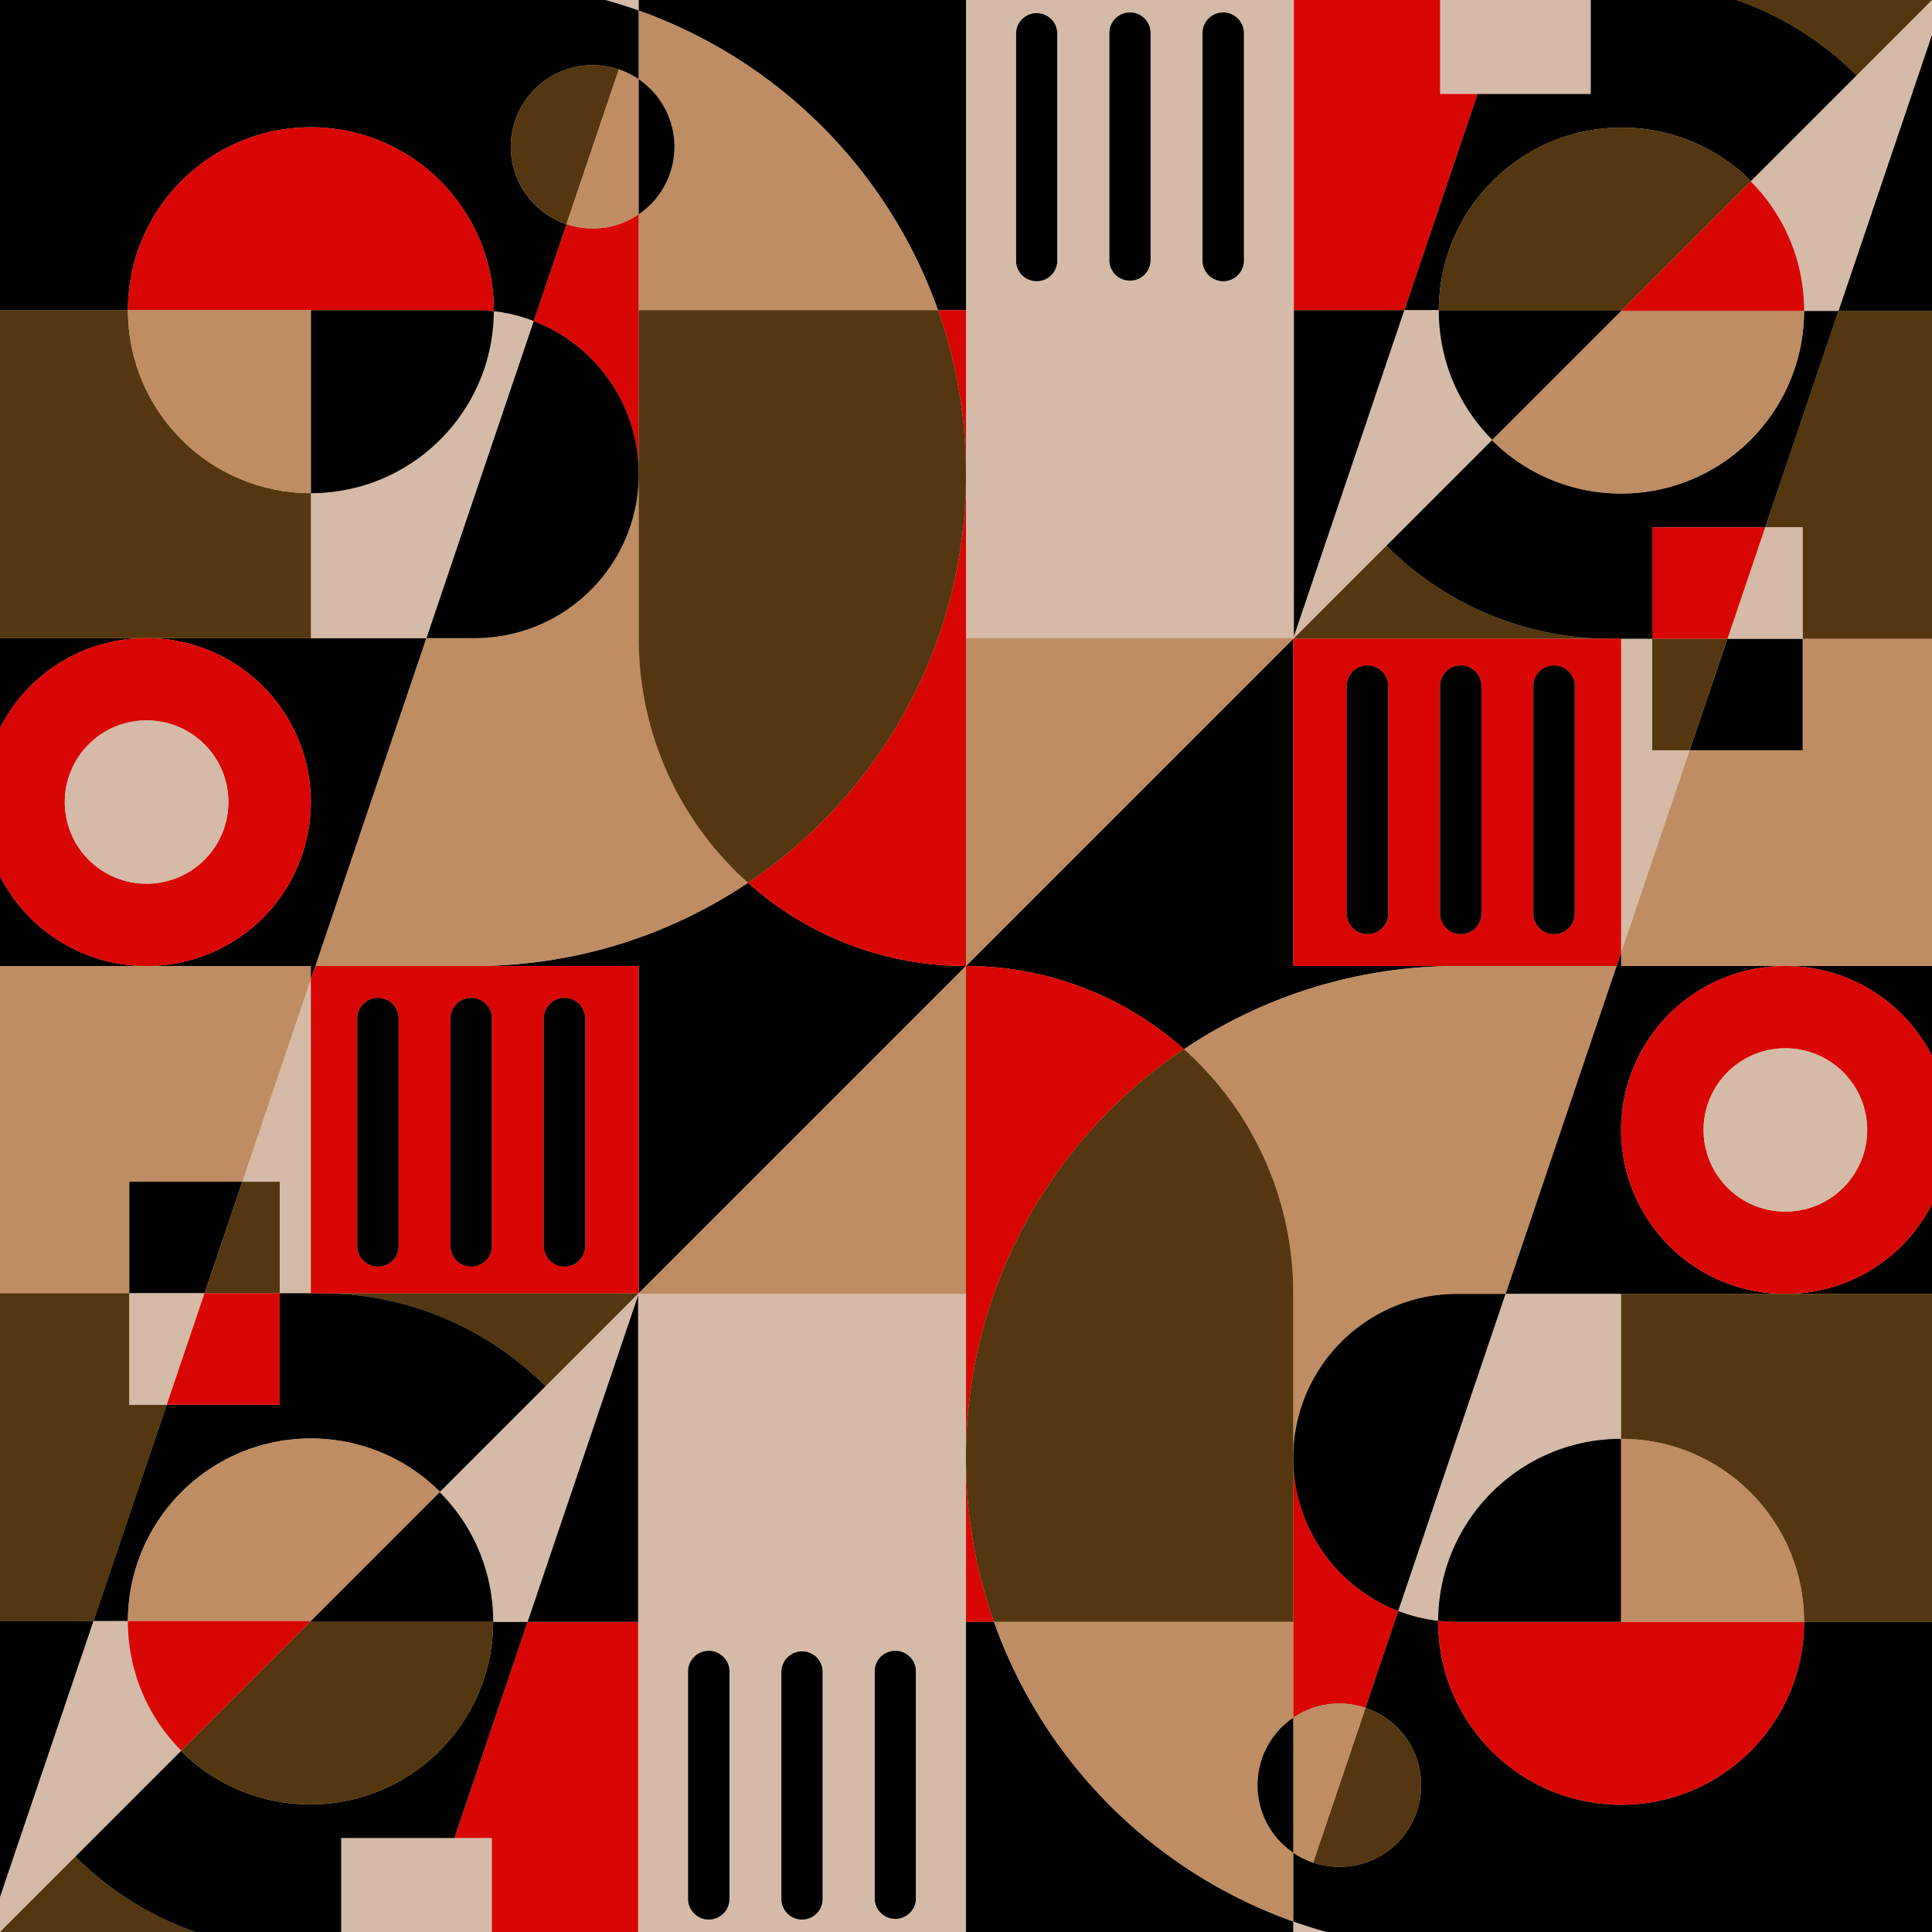 <svg xmlns="http://www.w3.org/2000/svg" viewBox="0 0 2000 2000"><defs><clipPath id="a"><path d="M0 0h2000v2000H0z" class="a"/></clipPath><clipPath id="b"><path d="M-18.305-18.305h2036.61v2036.61H-18.305z" class="a"/></clipPath><style>.a{fill:none}.d{fill:#d5bba7}.e{fill:#543710}.f{fill:#be8d63}.g{fill:#d80705}</style></defs><g style="clip-path:url(#a)"><g style="clip-path:url(#b)"><path d="M-18.305-33.78h2036.61v2052.085H-18.305z" class="d"/><path d="M1000 999.998v-.002l-.002.002h.002zM661.243 10.907l-.002.006.002.001v-.007z"/><path d="M289.581 1338.761h32.228V1013.6l-71.006 209.753h38.778v115.408zM490.847-18.305a508.293 508.293 0 0 1 170.394 29.218l.002-.006v-29.208Z" class="d"/><path d="M490.847 999.998H326.414l-.003.006h334.832v338.748l338.755-338.754a337.47 337.47 0 0 1-225.685-86.152 506.774 506.774 0 0 1-283.466 86.152Z"/><path d="m564.801 1435.195 96.434-96.434H331.99a328.215 328.215 0 0 1 232.811 96.434Z" class="e"/><path d="M133.894 1223.353h116.909l71.006-209.753v-13.596h4.602l.003-.006H152.6c-.171 0-.34.006-.511.006h-.676c-.17 0-.34-.006-.51-.006H-18.306v338.763h152.199Z" class="f"/><path d="M661.243 490.849V221.807a84.118 84.118 0 0 1-47.62 14.694h-.337a84.374 84.374 0 0 1-26.92-4.404l-33.954 100.297A169.768 169.768 0 0 1 661.243 490.85Z" class="g"/><path d="M774.313 913.846a337.892 337.892 0 0 1-113.07-252.605V490.85A169.715 169.715 0 0 1 491.53 660.564h-50.21L326.415 999.998h164.433a506.774 506.774 0 0 0 283.466-86.152Z" class="f"/><path d="M151.414 660.566h.676a169.719 169.719 0 0 1 169.719 169.719A169.715 169.715 0 0 1 152.6 999.998h173.813L441.32 660.564H-18.305v169.721a169.719 169.719 0 0 1 169.719-169.719ZM661.241 10.913a508.285 508.285 0 0 0-170.394-29.218H-18.305v339.44h150.71c0-104.606 84.799-189.405 189.404-189.405 104.605 0 189.405 84.799 189.405 189.404 0 .382-.013.76-.015 1.141a168.644 168.644 0 0 1 41.213 10.12l33.953-100.298a84.539 84.539 0 0 1-57.601-80.118 84.522 84.522 0 0 1 84.521-84.522h.337a84.562 84.562 0 0 1 47.621 14.694V10.914ZM-18.305 830.285v169.713h169.208A169.715 169.715 0 0 1-18.305 830.285ZM661.243 490.85v-.001a169.768 169.768 0 0 0-108.83-158.454L441.32 660.563h50.209a169.715 169.715 0 0 0 169.714-169.715Z"/><path d="M511.2 322.276c-.616 104.079-85.167 188.263-189.391 188.263v150.025h119.51l111.093-328.17a168.631 168.631 0 0 0-41.213-10.118Z" class="d"/><path d="M321.809 510.54c-104.605 0-189.405-84.8-189.405-189.406H-18.305v339.43h340.114Z" class="e"/><path d="M321.809 317.924v3.21h169.72a171.436 171.436 0 0 1 19.67 1.142c.002-.381.015-.76.015-1.142 0-104.605-84.8-189.404-189.405-189.404s-189.405 84.799-189.405 189.404H321.81Z" class="g"/><path d="M511.2 322.276a171.436 171.436 0 0 0-19.671-1.142h-169.72V510.54c104.224 0 188.775-84.184 189.39-188.263Z"/><path d="M132.404 321.134c0 104.606 84.8 189.405 189.405 189.405V321.134Z" class="f"/><path d="M971.025 321.134H1000V-18.3H661.243v29.215a510.573 510.573 0 0 1 309.782 310.22Z"/><path d="M661.243 10.914v71.237a84.424 84.424 0 0 1 36.901 69.828 84.424 84.424 0 0 1-36.9 69.828v99.327h309.78a510.573 510.573 0 0 0-309.78-310.22Z" class="f"/><path d="M172.666 1454.169h-38.772v-115.408H-18.305v339.434H96.828l75.838-224.026z" class="e"/><path d="M321.809 1338.761H289.58v115.408H172.666l-75.838 224.026h35.58c.182-104.45 84.908-189.069 189.4-189.069a188.806 188.806 0 0 1 133.756 55.306l109.237-109.237a328.215 328.215 0 0 0-232.811-96.434Z"/><path d="M132.408 1678.195H321.8l133.764-133.764a188.806 188.806 0 0 0-133.755-55.305c-104.493 0-189.22 84.619-189.4 189.07Z" class="f"/><path d="M-18.305 1678.195v340.106l115.133-340.106H-18.305z"/><path d="M132.404 1678.53c0-.111.004-.222.004-.335h-35.58l-115.133 340.106 206.014-206.015a188.806 188.806 0 0 1-55.305-133.755Z" class="d"/><path d="M132.408 1678.195c0 .113-.004.224-.004.336a188.806 188.806 0 0 0 55.305 133.755l134.091-134.09Z" class="g"/><path d="M926.817 1708.199a21.422 21.422 0 0 0-21.422 21.422v235.342a21.422 21.422 0 0 0 21.422 21.422 21.422 21.422 0 0 0 21.423-21.422V1729.62a21.422 21.422 0 0 0-21.423-21.422ZM830.267 1709.49a21.422 21.422 0 0 1 21.422 21.423v235.341a21.422 21.422 0 0 1-21.422 21.422 21.422 21.422 0 0 1-21.422-21.422v-235.341a21.422 21.422 0 0 1 21.422-21.422Z"/><path d="M997.396 660.566H1000V321.134h-28.975a508.321 508.321 0 0 1 28.973 169.712v.001c0 176.266-89.575 331.607-225.685 423a337.47 337.47 0 0 0 225.685 86.15l.002-.001v-339.43Z" class="g"/><path d="M661.243 490.849v170.392a337.892 337.892 0 0 0 113.07 252.605c136.11-91.392 225.685-246.733 225.685-422.999v-.001a508.321 508.321 0 0 0-28.973-169.712H661.243Z" class="e"/><path d="M321.809 1000.004v13.596l4.602-13.596h-4.602z"/><path d="m326.411 1000.004-4.602 13.596v325.161h339.426l.008-.009v-338.748Zm86.253 289.76a21.422 21.422 0 1 1-42.844 0v-235.341a21.422 21.422 0 0 1 42.844 0Zm96.55 0a21.422 21.422 0 0 1-42.844 0v-235.341a21.422 21.422 0 0 1 42.845 0Zm75.129 21.422a21.422 21.422 0 0 1-21.422-21.422v-235.341a21.422 21.422 0 0 1 42.844 0v235.341a21.422 21.422 0 0 1-21.422 21.422Z" class="g"/><path d="M661.243 1338.761v-.009l-.008.009h.008zM391.242 1033a21.422 21.422 0 0 0-21.422 21.423v235.341a21.422 21.422 0 1 0 42.844 0v-235.341A21.422 21.422 0 0 0 391.242 1033ZM487.793 1033a21.422 21.422 0 0 0-21.423 21.423v235.341a21.422 21.422 0 0 0 42.845 0v-235.341A21.422 21.422 0 0 0 487.793 1033ZM584.343 1033a21.422 21.422 0 0 0-21.422 21.423v235.341a21.422 21.422 0 0 0 42.844 0v-235.341A21.422 21.422 0 0 0 584.343 1033ZM250.803 1223.353H133.894v115.408h77.841l39.068-115.408z"/><path d="M289.581 1338.761v-115.408h-38.778l-39.068 115.408h77.846z" class="e"/><path d="M133.894 1338.761v115.408h38.772l39.069-115.408h-77.841z" class="d"/><path d="M289.581 1338.761h-77.846l-39.069 115.408h116.915v-115.408z" class="g"/><path d="m78.129 1921.867-96.434 96.434H310.94a328.215 328.215 0 0 1-232.811-96.434Z" class="e"/><path d="M470.263 1902.893h38.773v115.408h152.199v-339.435H546.101l-75.838 224.027z" class="g"/><path d="M321.12 2018.3h32.228v-115.407h116.915l75.838-224.027h-35.58c-.181 104.451-84.907 189.07-189.4 189.07a188.806 188.806 0 0 1-133.756-55.306L78.13 1921.867a328.215 328.215 0 0 0 232.81 96.434Z"/><path d="M510.521 1678.866H321.13L187.365 1812.63a188.806 188.806 0 0 0 133.756 55.306c104.493 0 189.219-84.619 189.4-189.07Z" class="e"/><path d="M661.235 1678.866v-340.105l-115.134 340.105h115.134z"/><path d="M510.525 1678.53c0 .113-.004.224-.004.336h35.58l115.134-340.105-206.015 206.015a188.806 188.806 0 0 1 55.305 133.755Z" class="d"/><path d="M510.521 1678.866c0-.112.004-.223.004-.335a188.806 188.806 0 0 0-55.305-133.755l-134.09 134.09Z"/><path d="M470.263 1902.893H353.348v115.408h155.688v-115.408h-38.773z" class="d"/><path d="M151.414 1000.004h.676c.17 0 .34-.006.51-.006h-1.697c.17 0 .34.006.511.006Z"/><path d="M150.903 999.998h1.698a169.715 169.715 0 0 0 169.208-169.713 169.719 169.719 0 0 0-169.72-169.719h-.675A169.719 169.719 0 0 0-18.305 830.285a169.715 169.715 0 0 0 169.208 169.713ZM67.062 830.285a84.522 84.522 0 0 1 84.522-84.522h.336a84.522 84.522 0 0 1 84.522 84.522 84.522 84.522 0 0 1-84.522 84.522h-.336a84.522 84.522 0 0 1-84.522-84.522Z" class="g"/><path d="M151.584 745.763h.336a84.522 84.522 0 0 1 84.522 84.522 84.522 84.522 0 0 1-84.522 84.522h-.336a84.522 84.522 0 0 1-84.522-84.522 84.522 84.522 0 0 1 84.522-84.522Z" class="d"/><path d="M613.622 67.457h-.336a84.522 84.522 0 0 0-84.522 84.522 84.538 84.538 0 0 0 57.601 80.118L640.602 71.88a84.371 84.371 0 0 0-26.98-4.424Z" class="e"/><path d="M613.622 236.5a84.118 84.118 0 0 0 47.621-14.693V82.15a84.199 84.199 0 0 0-20.641-10.27l-54.237 160.216a84.374 84.374 0 0 0 26.92 4.404Z" class="f"/><path d="M698.144 151.979a84.424 84.424 0 0 0-36.9-69.828v139.656a84.424 84.424 0 0 0 36.9-69.828ZM660.547 1339.436v.011l.011-.011h-.011z"/><path d="M999.987 2018.303v-678.867h-339.43l-.01.01v678.857m244.848-287.95a21.422 21.422 0 0 1 42.845 0v235.341a21.422 21.422 0 1 1-42.845 0Zm-96.55 0a21.422 21.422 0 0 1 21.422-21.423 21.422 21.422 0 0 1 21.422 21.422v235.342a21.422 21.422 0 0 1-21.422 21.422 21.422 21.422 0 0 1-21.422-21.422Zm-96.55 0a21.422 21.422 0 0 1 42.844 0v235.341a21.422 21.422 0 1 1-42.845 0Z" class="d"/><path d="m999.987 1000.006-339.429 339.43h339.429v-339.43z" class="f"/><path d="M733.717 1708.93a21.422 21.422 0 0 0-21.423 21.422v235.342a21.422 21.422 0 0 0 21.423 21.422 21.422 21.422 0 0 0 21.422-21.422v-235.342a21.422 21.422 0 0 0-21.422-21.422ZM1338.731 1989.106l.002-.006-.002-.001v.007z"/><path d="M1710.393 661.252h-32.227v325.161l71.006-209.753h-38.779V661.252zM1509.128 2018.318a508.293 508.293 0 0 1-170.394-29.218l-.003.006v29.207Z" class="d"/><path d="M1509.128 1000.015h164.433l.002-.006h-334.832V661.26l-338.754 338.755a337.47 337.47 0 0 1 225.684 86.152 506.775 506.775 0 0 1 283.467-86.152Z"/><path d="m1435.173 564.818-96.433 96.434h329.245a328.215 328.215 0 0 1-232.812-96.434Z" class="e"/><path d="M1866.08 776.66h-116.908l-71.006 209.753v13.596h-4.603l-.002.006h173.813c.17 0 .34-.006.51-.006h.677c.17 0 .34.006.51.006h169.208V661.252h-152.198Z" class="f"/><path d="M1338.731 1509.164v269.042a84.118 84.118 0 0 1 47.621-14.694h.337a84.374 84.374 0 0 1 26.92 4.404l33.953-100.298a169.768 169.768 0 0 1-108.83-158.454Z" class="g"/><path d="M1225.661 1086.167a337.893 337.893 0 0 1 113.07 252.604v170.392a169.715 169.715 0 0 1 169.715-169.714h50.209l114.906-339.434h-164.433a506.775 506.775 0 0 0-283.467 86.152Z" class="f"/><path d="M1848.56 1339.447h-.676a169.719 169.719 0 0 1-169.718-169.72 169.715 169.715 0 0 1 169.208-169.712H1673.56l-114.906 339.434H2018.279v-169.721a169.719 169.719 0 0 1-169.719 169.719ZM1867.57 1678.878c0 104.606-84.8 189.405-189.404 189.405-104.606 0-189.405-84.8-189.405-189.405 0-.38.012-.76.014-1.14a168.637 168.637 0 0 1-41.213-10.12l-33.953 100.298a84.538 84.538 0 0 1 57.602 80.118 84.522 84.522 0 0 1-84.522 84.522h-.337a84.56 84.56 0 0 1-47.62-14.694v71.237h.002a508.291 508.291 0 0 0 170.394 29.219h509.152v-339.44ZM2018.28 1169.727v-169.712H1849.07a169.715 169.715 0 0 1 169.208 169.712ZM1338.731 1509.164a169.768 169.768 0 0 0 108.831 158.454l111.093-328.169h-50.21a169.715 169.715 0 0 0-169.714 169.715Z"/><path d="M1488.775 1677.737c.616-104.079 85.167-188.263 189.39-188.263v-150.025h-119.51l-111.093 328.17a168.631 168.631 0 0 0 41.213 10.118Z" class="d"/><path d="M1678.166 1489.474c104.605 0 189.404 84.8 189.404 189.405h150.71v-339.43h-340.114Z" class="e"/><path d="M1678.166 1682.09v-3.211h-169.72a171.438 171.438 0 0 1-19.67-1.142c-.003.381-.015.76-.015 1.142 0 104.605 84.8 189.404 189.405 189.404s189.404-84.8 189.404-189.404h-189.404Z" class="g"/><path d="M1488.775 1677.737a171.438 171.438 0 0 0 19.67 1.142h169.72v-189.405c-104.223 0-188.774 84.184-189.39 188.263Z"/><path d="M1867.57 1678.879c0-104.606-84.8-189.405-189.404-189.405v189.405Z" class="f"/><path d="M1028.95 1678.879h-28.976v339.435h338.757v-29.215a510.573 510.573 0 0 1-309.781-310.22Z"/><path d="M1338.731 1989.099v-71.237a84.424 84.424 0 0 1-36.9-69.828 84.424 84.424 0 0 1 36.9-69.828v-99.327H1028.95a510.573 510.573 0 0 0 309.781 310.22Z" class="f"/><path d="M1827.308 545.844h38.773v115.408h152.198V321.817h-115.133l-75.838 224.027z" class="e"/><path d="M1678.166 661.252h32.227V545.844h116.915l75.838-224.027h-35.58c-.181 104.451-84.907 189.07-189.4 189.07a188.806 188.806 0 0 1-133.756-55.306l-109.237 109.237a328.215 328.215 0 0 0 232.812 96.434Z"/><path d="M1867.566 321.817h-189.392L1544.41 455.581a188.806 188.806 0 0 0 133.756 55.306c104.493 0 189.219-84.619 189.4-189.07Z" class="f"/><path d="M2018.279 321.817V-18.288l-115.133 340.105h115.133z"/><path d="M1867.57 321.482c0 .112-.004.223-.004.336h35.58L2018.28-18.288l-206.014 206.015a188.806 188.806 0 0 1 55.305 133.755Z" class="d"/><path d="M1867.566 321.817c0-.112.004-.223.004-.335a188.806 188.806 0 0 0-55.305-133.755l-134.09 134.09Z" class="g"/><path d="M1073.157 291.814a21.422 21.422 0 0 0 21.422-21.422V35.05a21.422 21.422 0 0 0-21.422-21.422 21.422 21.422 0 0 0-21.422 21.422v235.342a21.422 21.422 0 0 0 21.422 21.422ZM1169.707 12.336a21.422 21.422 0 0 1 21.422 21.422V269.1a21.422 21.422 0 0 1-21.421 21.422 21.422 21.422 0 0 1-21.423-21.422V33.76a21.422 21.422 0 0 1 21.422-21.423Z"/><path d="M1002.578 1339.447h-2.604v339.432h28.976a508.321 508.321 0 0 1-28.973-169.712v-.001c0-176.267 89.575-331.607 225.684-423a337.47 337.47 0 0 0-225.684-86.151l-.003.002v339.43Z" class="g"/><path d="M1338.731 1509.164V1338.77a337.893 337.893 0 0 0-113.07-252.604c-136.11 91.392-225.684 246.732-225.684 422.999v.001a508.321 508.321 0 0 0 28.973 169.712h309.781Z" class="e"/><path d="M1678.166 1000.009v-13.596l-4.603 13.596h4.603z"/><path d="m1673.563 1000.009 4.603-13.596V661.252H1338.74l-.009.008v338.749Zm-86.253-289.76a21.422 21.422 0 1 1 42.844 0V945.59a21.422 21.422 0 0 1-42.844 0Zm-96.55 0a21.422 21.422 0 0 1 42.844 0V945.59a21.422 21.422 0 0 1-42.844 0Zm-75.129-21.423a21.422 21.422 0 0 1 21.423 21.423V945.59a21.422 21.422 0 0 1-42.845 0V710.25a21.422 21.422 0 0 1 21.422-21.423Z" class="g"/><path d="M1338.731 661.252v.008l.009-.008h-.009zM1608.732 967.012a21.422 21.422 0 0 0 21.422-21.422V710.25a21.422 21.422 0 1 0-42.844 0V945.59a21.422 21.422 0 0 0 21.422 21.422ZM1512.182 967.012a21.422 21.422 0 0 0 21.422-21.422V710.25a21.422 21.422 0 0 0-42.844 0V945.59a21.422 21.422 0 0 0 21.422 21.422ZM1415.631 967.012a21.422 21.422 0 0 0 21.423-21.422V710.25a21.422 21.422 0 0 0-42.845 0V945.59a21.422 21.422 0 0 0 21.422 21.422ZM1749.172 776.66h116.909V661.252h-77.841l-39.068 115.408z"/><path d="M1710.393 661.252V776.66h38.779l39.068-115.408h-77.847z" class="e"/><path d="M1866.081 661.252V545.844h-38.773l-39.068 115.408h77.841z" class="d"/><path d="M1710.393 661.252h77.847l39.068-115.408h-116.915v115.408z" class="g"/><path d="m1921.846 78.146 96.433-96.434h-329.244a328.215 328.215 0 0 1 232.81 96.434Z" class="e"/><path d="M1529.711 97.12h-38.772V-18.288H1338.74v339.435h115.133l75.838-224.027z" class="g"/><path d="M1678.854-18.288h-32.228V97.12h-116.915l-75.838 224.027h35.58c.182-104.451 84.908-189.07 189.4-189.07a188.806 188.806 0 0 1 133.756 55.306l109.237-109.237a328.215 328.215 0 0 0-232.811-96.434Z"/><path d="M1489.453 321.147h189.392l133.764-133.764a188.806 188.806 0 0 0-133.755-55.306c-104.493 0-189.22 84.619-189.4 189.07Z" class="e"/><path d="M1338.74 321.147v340.105l115.133-340.105H1338.74z"/><path d="M1489.45 321.482c0-.112.003-.223.003-.336h-35.58L1338.74 661.253l206.014-206.015a188.806 188.806 0 0 1-55.305-133.755Z" class="d"/><path d="M1489.453 321.147c0 .112-.004.223-.004.335a188.806 188.806 0 0 0 55.305 133.755l134.091-134.09Z"/><path d="M1568.779-18.288h-77.84V97.12h155.687V-18.288h-77.847z" class="d"/><path d="M1848.56 1000.009h-.676c-.17 0-.34.006-.51.006h1.697c-.17 0-.34-.006-.51-.006Z"/><path d="M1849.071 1000.015h-1.697a169.715 169.715 0 0 0-169.208 169.712 169.719 169.719 0 0 0 169.719 169.72h.676a169.719 169.719 0 0 0 169.718-169.72 169.715 169.715 0 0 0-169.208-169.712Zm83.842 169.713a84.522 84.522 0 0 1-84.522 84.522h-.337a84.522 84.522 0 0 1-84.522-84.522 84.522 84.522 0 0 1 84.522-84.522h.337a84.522 84.522 0 0 1 84.522 84.522Z" class="g"/><path d="M1848.054 1085.206h.337a84.522 84.522 0 0 1 84.522 84.522 84.522 84.522 0 0 1-84.522 84.522h-.337a84.522 84.522 0 0 1-84.522-84.522 84.522 84.522 0 0 1 84.522-84.522Z" class="d"/><path d="M1386.352 1932.556h.337a84.522 84.522 0 0 0 84.522-84.522 84.538 84.538 0 0 0-57.602-80.118l-54.237 160.216a84.371 84.371 0 0 0 26.98 4.424Z" class="e"/><path d="M1386.352 1763.512a84.118 84.118 0 0 0-47.62 14.694v139.656a84.198 84.198 0 0 0 20.64 10.27l54.237-160.216a84.374 84.374 0 0 0-26.92-4.404Z" class="f"/><path d="M1301.83 1848.034a84.424 84.424 0 0 0 36.901 69.828v-139.656a84.424 84.424 0 0 0-36.9 69.828ZM1339.428 660.577v-.011l-.011.011h.011z"/><path d="M999.987-18.29v678.867h339.43l.01-.011V-18.29M1094.58 269.66a21.422 21.422 0 0 1-42.844 0V34.32a21.422 21.422 0 0 1 42.844 0Zm96.55 0a21.422 21.422 0 0 1-21.421 21.422 21.422 21.422 0 0 1-21.423-21.422V34.32a21.422 21.422 0 0 1 21.422-21.422 21.422 21.422 0 0 1 21.422 21.422Zm96.551 0a21.422 21.422 0 0 1-42.844 0V34.32a21.422 21.422 0 1 1 42.844 0Z" class="d"/><path d="m999.987 1000.006 339.43-339.429h-339.43v339.429z" class="f"/><path d="M1266.258 291.082a21.422 21.422 0 0 0 21.422-21.422V34.32a21.422 21.422 0 0 0-21.422-21.422 21.422 21.422 0 0 0-21.422 21.422V269.66a21.422 21.422 0 0 0 21.422 21.422Z"/></g></g></svg>